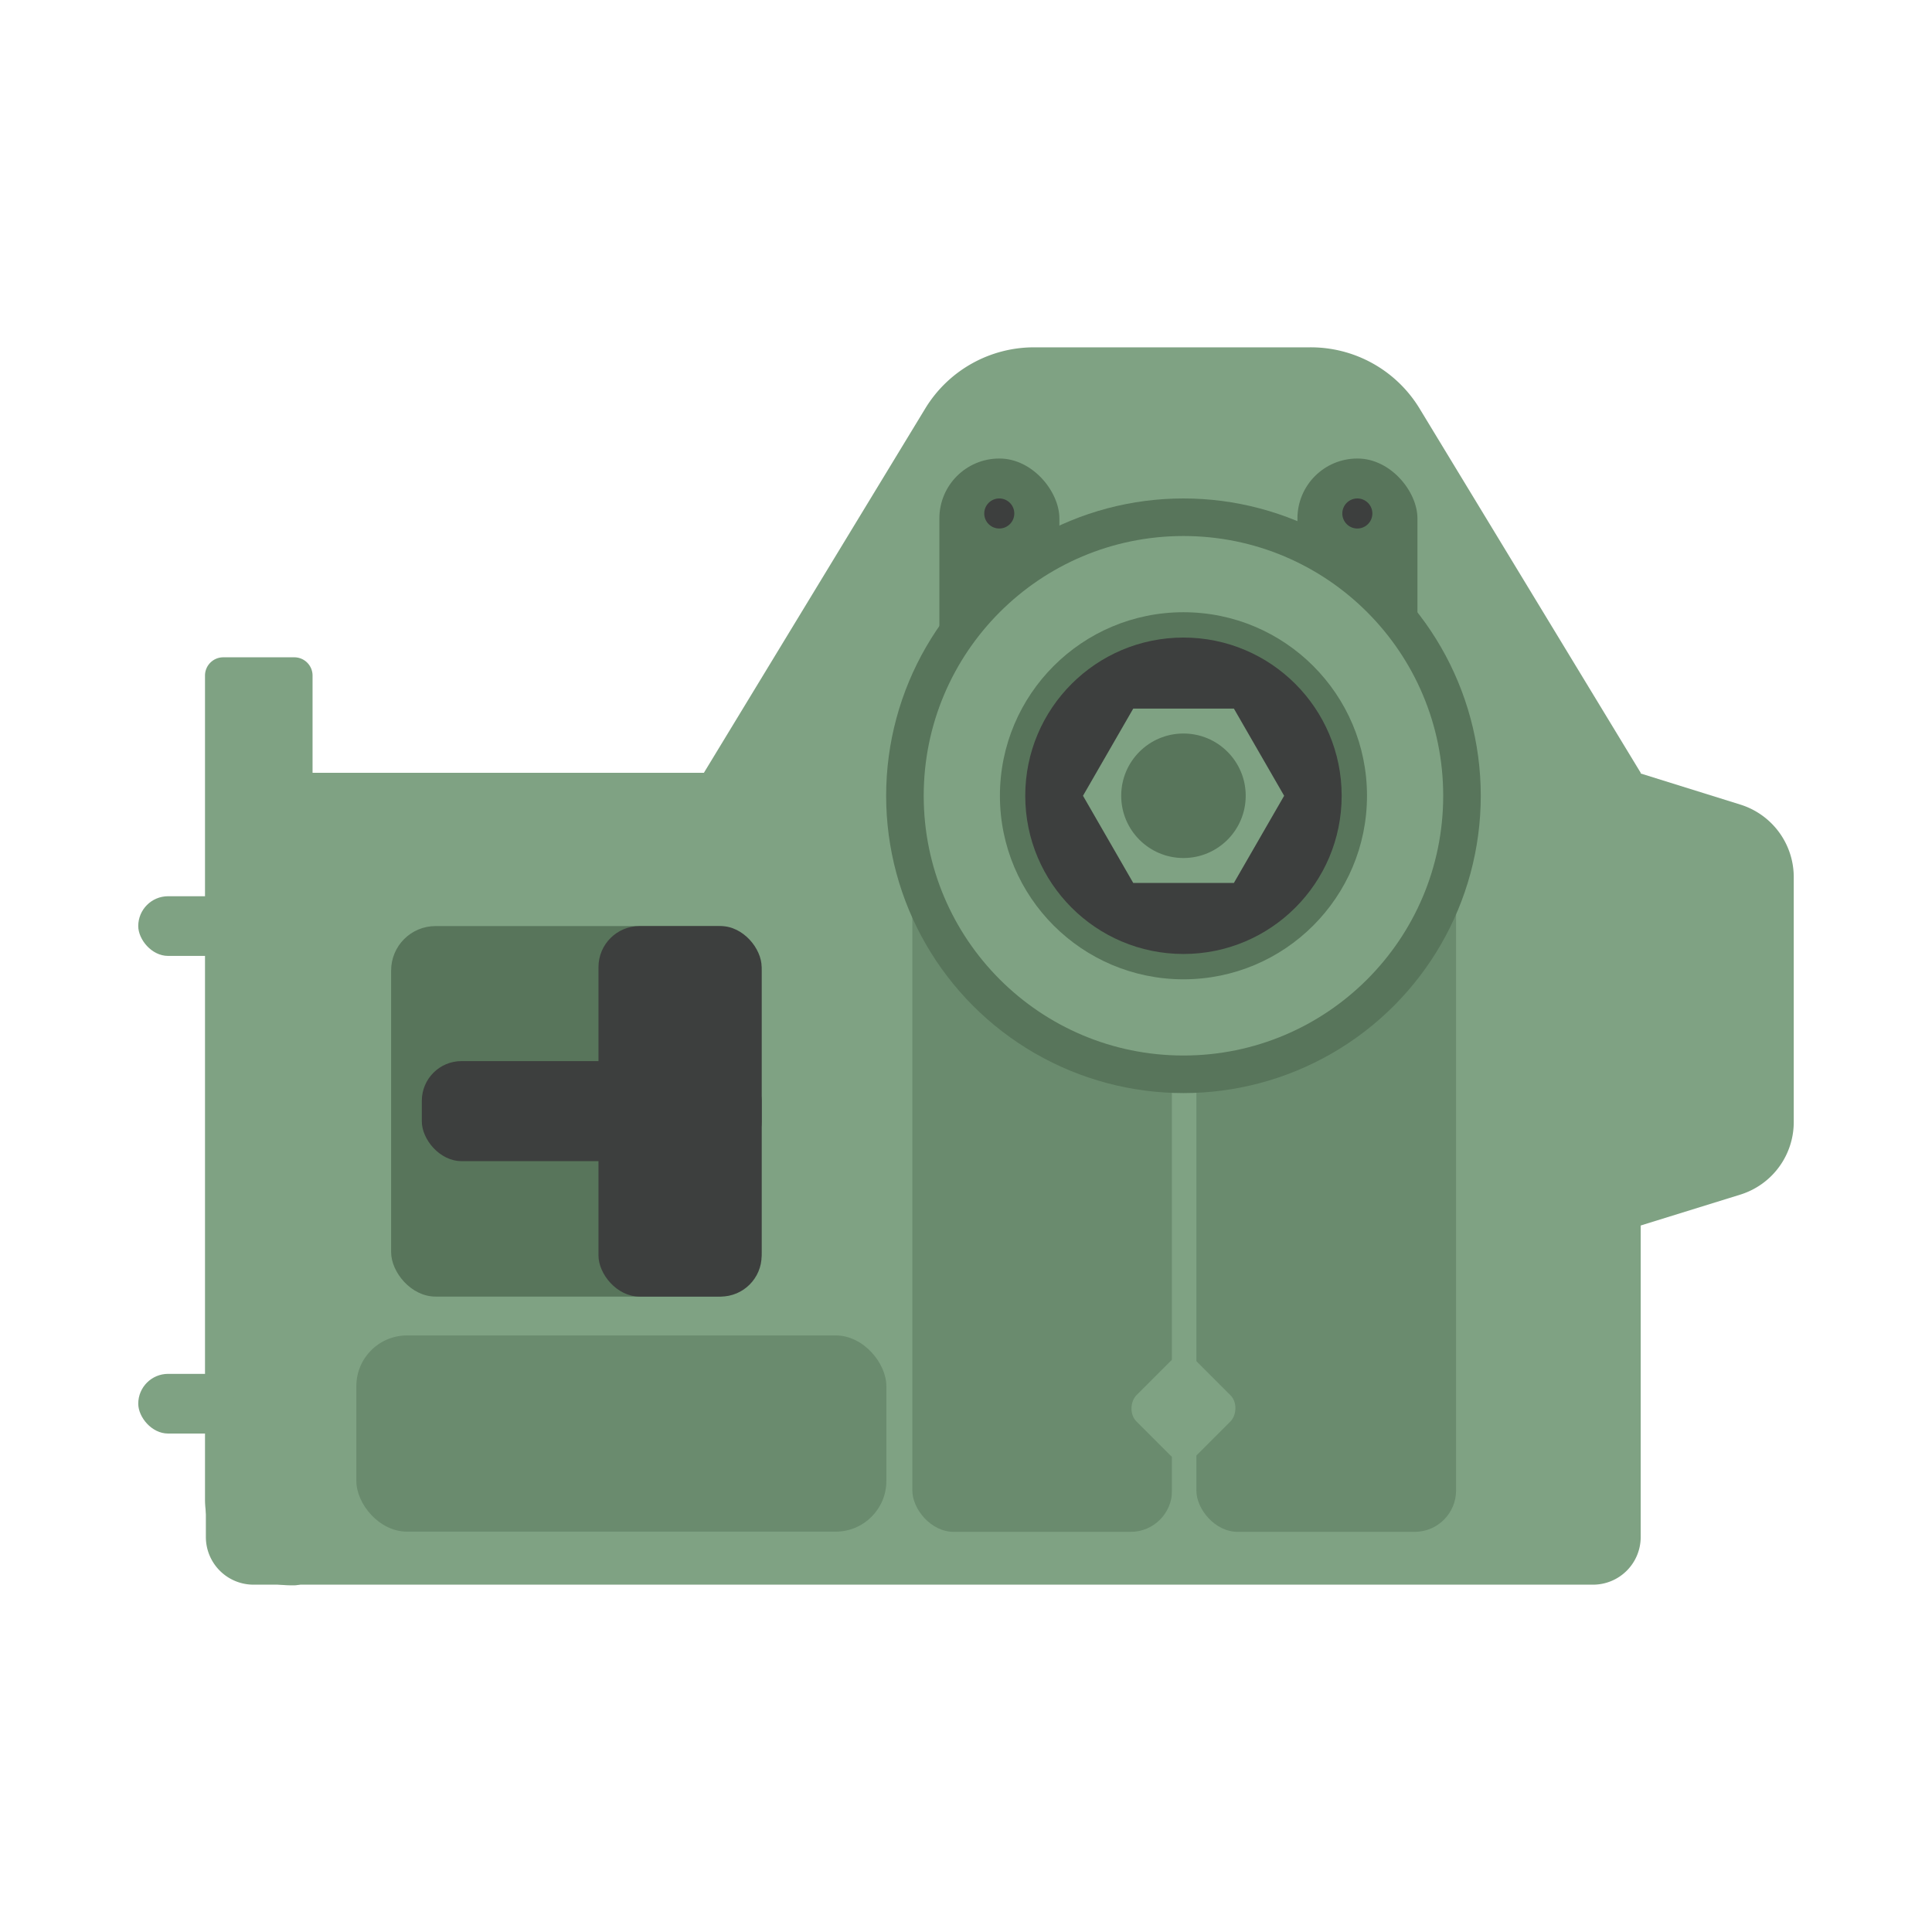 <svg id="Слой_1" data-name="Слой 1" xmlns="http://www.w3.org/2000/svg" viewBox="0 0 90 90"><defs><style>.cls-1{fill:#fff;}.cls-2{fill:#7fa283;}.cls-3{fill:#58755b;}.cls-4{fill:#3d3f3e;}.cls-5{fill:#6a8b6e;}</style></defs><title>Редукторы</title><rect class="cls-1" width="90" height="90"/><path class="cls-2" d="M66.11,19A5.93,5.93,0,0,0,61,16.18H48.18A5.93,5.93,0,0,0,43.12,19L32.79,36H9.59V71.6a2.22,2.22,0,0,0,2.22,2.22h62.4a2.22,2.22,0,0,0,2.22-2.22V36Z"/><path class="cls-2" d="M10.44,30.62h3.27a.85.85,0,0,1,.85.85V73a.85.85,0,0,1-.85.85h-.16a4,4,0,0,1-4-4V31.47a.85.85,0,0,1,.85-.85Z"/><rect class="cls-2" x="6.44" y="41.75" width="4.47" height="2.78" rx="1.39" ry="1.39"/><rect class="cls-2" x="6.44" y="64" width="4.47" height="2.78" rx="1.39" ry="1.39"/><rect class="cls-3" x="18.22" y="43.14" width="17.26" height="17.26" rx="2.07" ry="2.07"/><rect class="cls-4" x="27.88" y="43.14" width="7.6" height="17.26" rx="1.91" ry="1.91"/><rect class="cls-4" x="19.65" y="49.43" width="15.83" height="4.66" rx="1.85" ry="1.85"/><rect class="cls-5" x="42.5" y="38.74" width="12.1" height="32.62" rx="1.93" ry="1.93"/><rect class="cls-5" x="55.73" y="38.74" width="12.1" height="32.62" rx="1.93" ry="1.93"/><rect class="cls-2" x="54.6" y="43.14" width="1.13" height="28.22" rx="0.57" ry="0.57"/><rect class="cls-3" x="43.76" y="21.36" width="5.59" height="12.81" rx="2.79" ry="2.79"/><circle class="cls-4" cx="46.55" cy="23.92" r="0.7"/><rect class="cls-3" x="60.44" y="21.36" width="5.59" height="12.81" rx="2.79" ry="2.79"/><circle class="cls-4" cx="63.23" cy="23.92" r="0.7"/><circle class="cls-3" cx="55.13" cy="37.07" r="13.85"/><circle class="cls-2" cx="55.13" cy="37.07" r="12.1"/><circle class="cls-3" cx="55.13" cy="37.07" r="8.55"/><circle class="cls-4" cx="55.13" cy="37.07" r="7.37"/><polygon class="cls-2" points="57.48 33.01 59.82 37.07 57.48 41.13 52.79 41.13 50.45 37.07 52.79 33.01 57.48 33.01"/><circle class="cls-3" cx="55.13" cy="37.07" r="2.9"/><rect class="cls-2" x="53.15" y="63.63" width="3.96" height="3.96" rx="0.86" ry="0.86" transform="translate(62.54 -19.77) rotate(45)"/><rect class="cls-5" x="16.6" y="62.21" width="24.69" height="9.14" rx="2.36" ry="2.36"/><path class="cls-2" d="M75.94,35.88V57.24l5.13-1.59a3.54,3.54,0,0,0,2.49-3.38V40.86a3.54,3.54,0,0,0-2.49-3.38Z"/></svg>